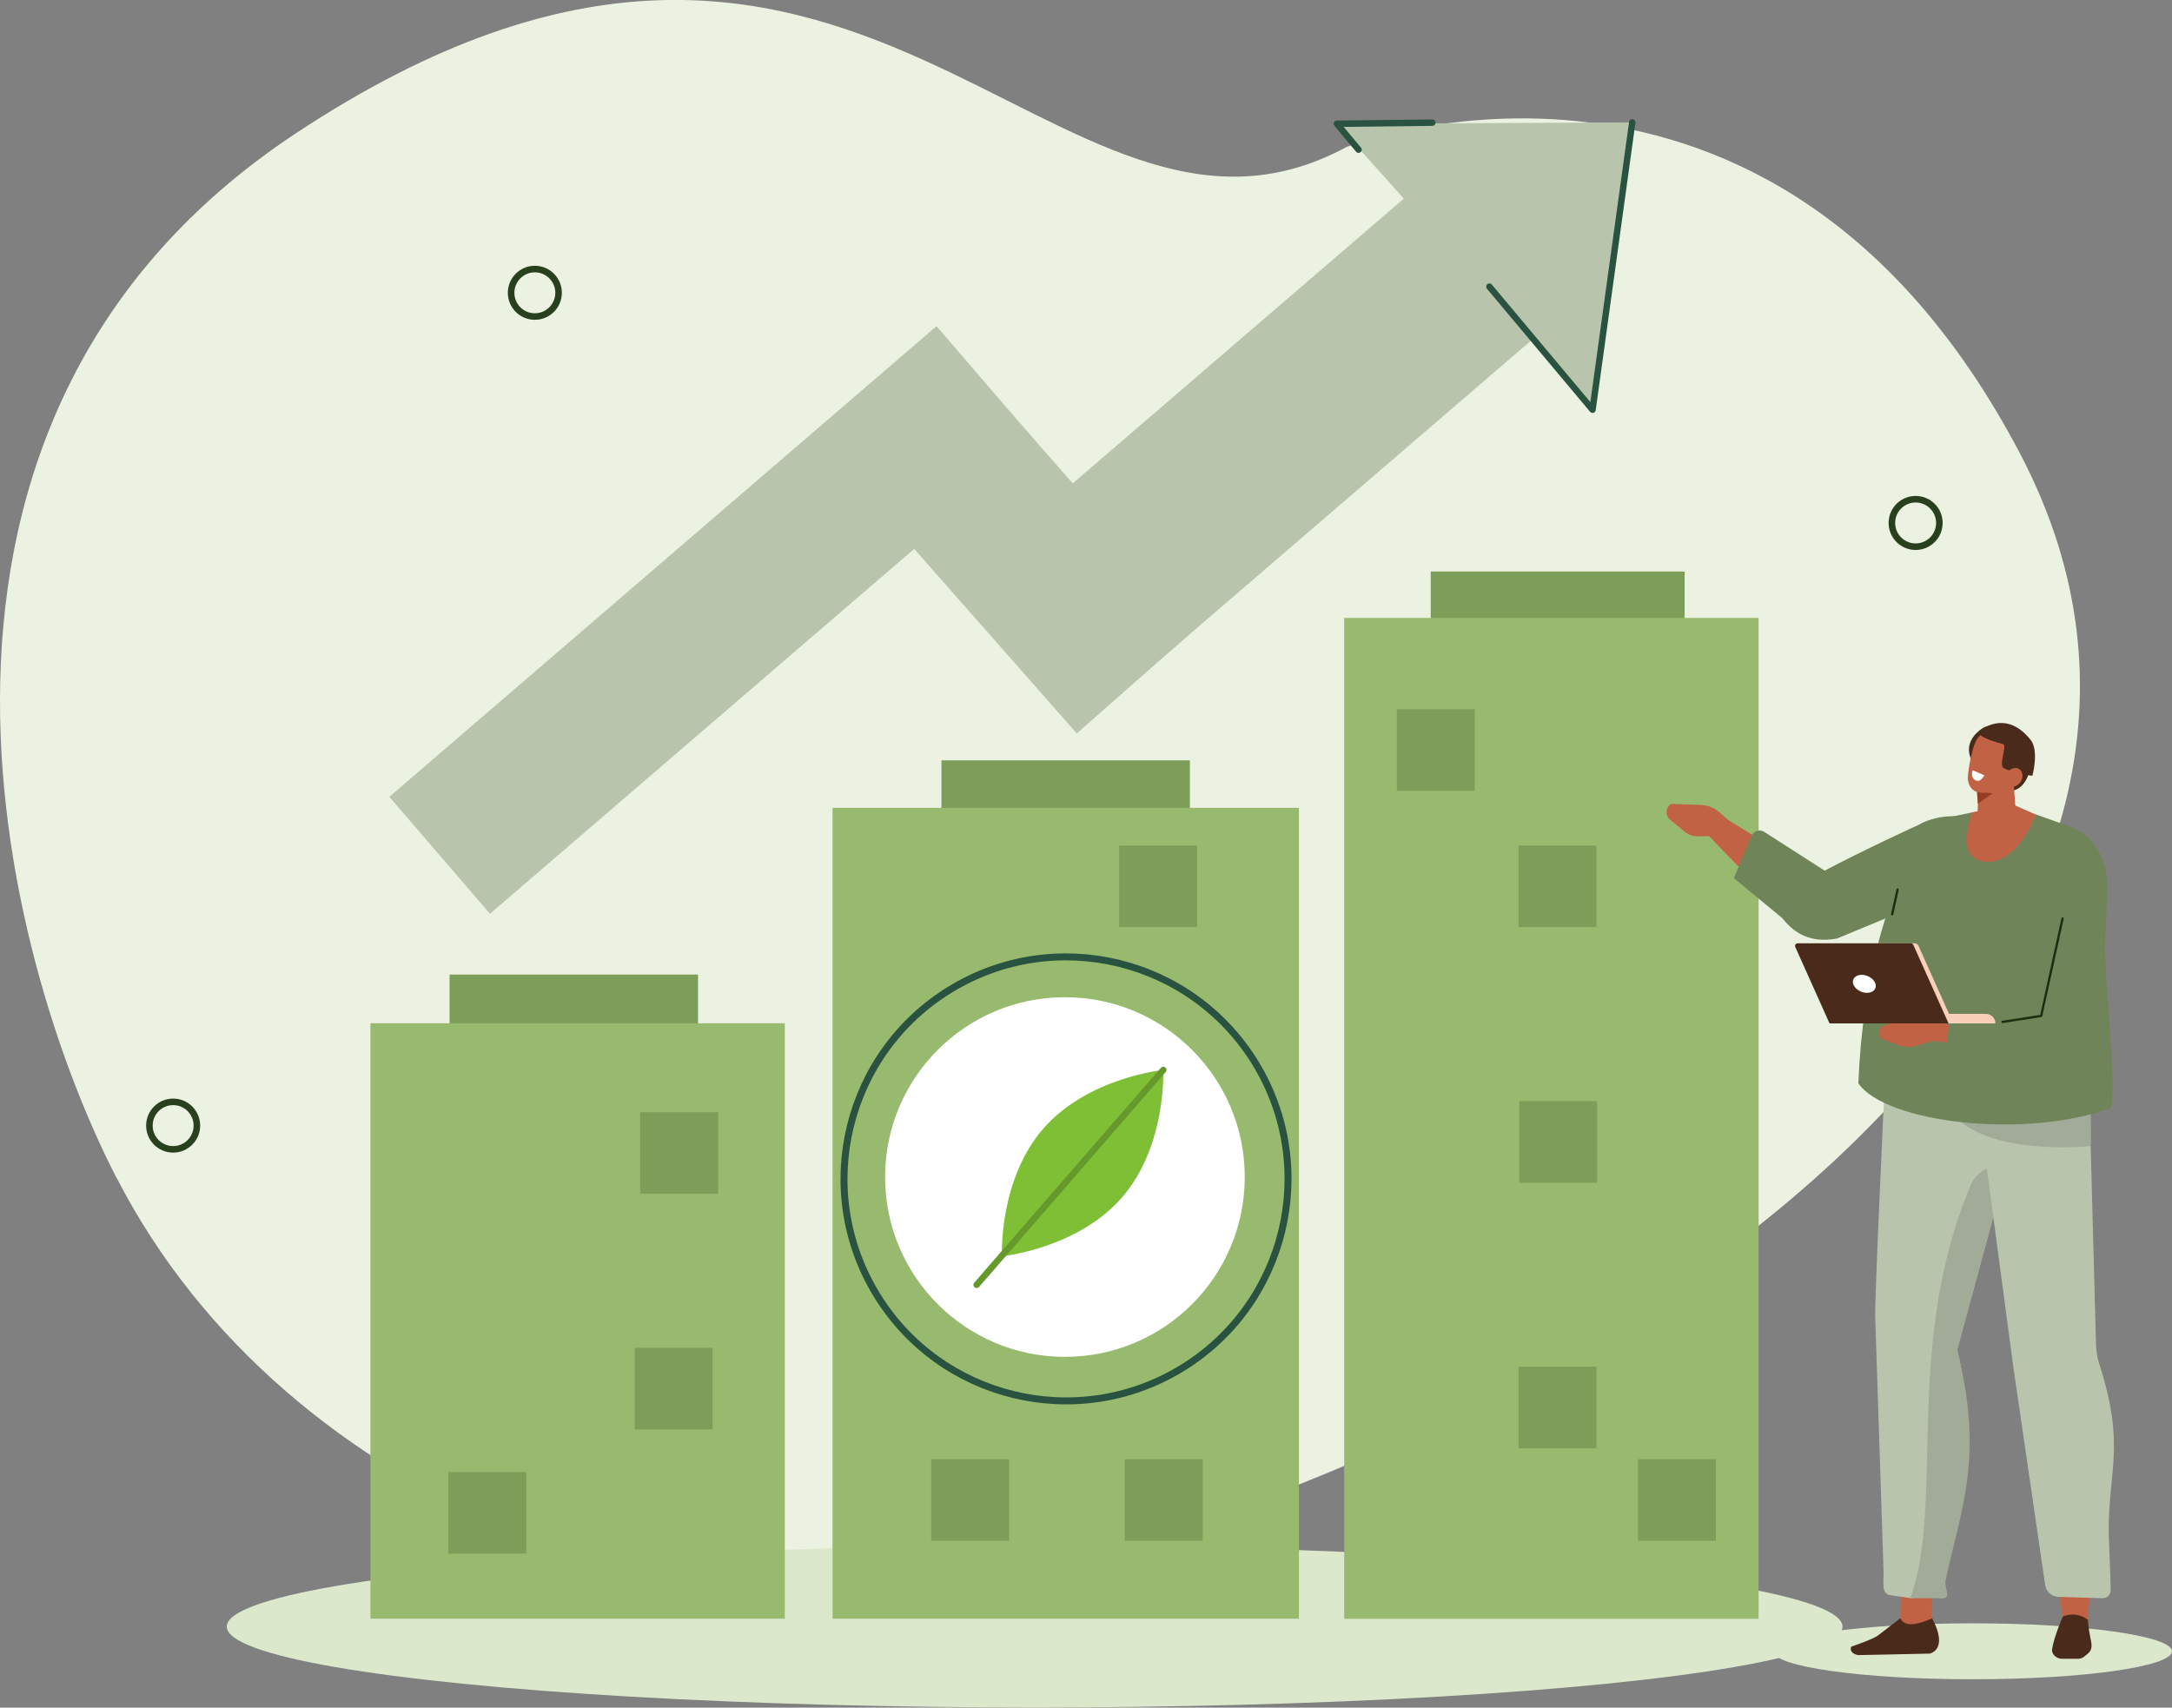 <?xml version="1.0" encoding="UTF-8"?><svg id="_レイヤー_2" xmlns="http://www.w3.org/2000/svg" viewBox="0 0 159.19 125.16"><rect x="0" y="0" width="159.19" height="125.16" fill="#808080" stroke="none"/><defs><style>.cls-1,.cls-2,.cls-3,.cls-4,.cls-5,.cls-6{fill:none;stroke-linecap:round;stroke-linejoin:round;}.cls-1,.cls-5{stroke:#1a3011;stroke-width:.17px;}.cls-1,.cls-7,.cls-8,.cls-9,.cls-10,.cls-11,.cls-12,.cls-13,.cls-14{fill-rule:evenodd;}.cls-15{fill:#ebf2e1;}.cls-16,.cls-14{fill:#fff;}.cls-17{fill:#7d9e58;}.cls-18{fill:#97ba6e;}.cls-19,.cls-11{fill:#b9c4ad;}.cls-20,.cls-10{fill:#c26245;}.cls-21{fill:#dbe8cc;}.cls-22{fill:#7fbf36;}.cls-2{stroke:#66992b;stroke-width:.47px;}.cls-3{stroke:#28401d;stroke-width:.48px;}.cls-4{stroke-width:.47px;}.cls-4,.cls-6{stroke:#2a5241;}.cls-6{stroke-width:.51px;}.cls-7{fill:#fad0b9;}.cls-8{fill:#4a2a1a;}.cls-9{fill:#6f8559;}.cls-12{fill:#a1ab97;}.cls-13{fill:#943f25;}</style></defs><g id="base"><path class="cls-15" d="m8.56,86.37C.15,70.07-10.16,30.89,21.61,9.82c41.4-27.45,55.56,12.58,77.09.95,0,0,31.13-12.24,49.35,22.47,18.22,34.71-22.97,69.13-73.08,82.19-23.32,6.08-53.98-4.97-66.4-29.06Z"/><rect class="cls-17" x="104.86" y="41.89" width="18.61" height="6.6"/><rect class="cls-17" x="69" y="55.73" width="18.21" height="6.6"/><rect class="cls-17" x="32.95" y="71.43" width="18.21" height="6.6"/><ellipse class="cls-21" cx="75.83" cy="119.22" rx="59.21" ry="5.93"/><circle class="cls-3" cx="39.2" cy="21.46" r="1.74"/><circle class="cls-3" cx="12.69" cy="82.5" r="1.74"/><circle class="cls-3" cx="140.4" cy="38.33" r="1.74"/><rect class="cls-19" x="25.82" y="39.78" width="52.9" height="11.31" transform="translate(-16.98 45.08) rotate(-40.7)"/><rect class="cls-19" x="69.24" y="24.02" width="50.46" height="13.97" transform="translate(2.63 69.11) rotate(-40.7)"/><rect class="cls-19" x="66.04" y="36.05" width="20.88" height="11.9" transform="translate(57.44 -43.16) rotate(48.62)"/><polygon class="cls-19" points="97.98 9.07 119.63 8.97 116.72 30.03 97.98 9.07"/><rect class="cls-18" x="27.15" y="75" width="30.37" height="43.64"/><rect class="cls-18" x="61.02" y="59.21" width="34.18" height="59.43"/><rect class="cls-18" x="98.52" y="45.29" width="30.37" height="73.36"/><rect class="cls-17" x="102.38" y="51.98" width="5.71" height="5.98"/><rect class="cls-17" x="111.3" y="61.97" width="5.71" height="5.98"/><rect class="cls-17" x="82.03" y="61.97" width="5.71" height="5.98"/><rect class="cls-17" x="32.86" y="107.89" width="5.71" height="5.98"/><rect class="cls-17" x="46.92" y="81.52" width="5.71" height="5.98"/><rect class="cls-17" x="46.52" y="98.79" width="5.71" height="5.98"/><rect class="cls-17" x="111.3" y="100.17" width="5.71" height="5.98"/><rect class="cls-17" x="120.05" y="106.95" width="5.71" height="5.98"/><rect class="cls-17" x="82.44" y="106.95" width="5.71" height="5.98"/><rect class="cls-17" x="68.25" y="106.95" width="5.71" height="5.98"/><rect class="cls-17" x="111.35" y="80.71" width="5.71" height="5.98"/><circle class="cls-16" cx="78.05" cy="86.27" r="13.18"/><path class="cls-22" d="m85.26,78.42s.25,5.57-3.02,9.34c-3.27,3.77-8.81,4.32-8.81,4.32,0,0-.25-5.57,3.02-9.34,3.27-3.77,8.81-4.32,8.81-4.32Z"/><line class="cls-2" x1="71.58" y1="94.17" x2="85.26" y2="78.42"/><circle class="cls-6" cx="78.13" cy="86.4" r="16.27" transform="translate(-33.52 53.19) rotate(-31.31)"/><polyline class="cls-4" points="109.16 21.01 116.72 30.03 119.63 8.97"/><polyline class="cls-4" points="99.57 10.97 97.98 9.07 104.98 8.99"/><path class="cls-10" d="m133.22,65.8c-1.6.93-2.02,1-3.44.15l-4.52-4.66,1.02-1.42,5.72,3.51,1.22,2.42Z"/><path class="cls-9" d="m134.63,68.79c-1.86.33-3.05-.29-4.01-1.5l-3.54-2.93,1.3-3.1c.15-.36.59-.5.92-.29l6.72,4.31-1.39,3.52Z"/><ellipse class="cls-21" cx="144.58" cy="121.03" rx="14.61" ry="2.05"/><path class="cls-10" d="m141.57,118.79c-1.02,1.31-1.83,1.64-2.26.2l.06-2.79,2.27.03-.07,2.56Z"/><path class="cls-11" d="m142.19,76.62c-3.62,4.65-4.01,1.83-4.01,1.83,0,0-.83,17.57-.74,18.15l.61,18.57c.03.88-.21,1.67.56,1.76l1.58.23c.92-5.49,5.45-9.62,3.25-18.21l3.65-13.43c5.01-9.98-4.9-8.91-4.9-8.91Z"/><path class="cls-12" d="m140.02,117.14h2c1.21.16.44-.64.58-1.32,1.04-5.01,2.88-8.92.84-16.87l3.65-13.43h0c-1.21-.29-2.23.35-2.67,1.39-4.93,11.67-1.88,23.33-4.41,30.22Z"/><path class="cls-10" d="m145.55,78.31l2.8,21.82,2.83,18.35,1.85.37c.25-6.61,3.36-11.56.6-19.56l-1.06-14.9-3.52-5.36-3.5-.72Z"/><path class="cls-11" d="m144.68,78.62l2.88,21.57,2.33,15.96c.05.48.47.88.95.89l3.24.1c.35.01.62-.26.62-.61-.03-1.41-.14-3.57-.15-4.39,0-4.43,1.22-6.24-.68-12.14-.15-.48-.24-.97-.25-1.46l-.39-14.53-4.16-4.97-4.37-.42Z"/><path class="cls-8" d="m151.19,118.48s-.65,1.47-.79,2.41c-.02.16.05.34.19.47.14.14.34.22.53.22.41,0,.87,0,1.16,0,.18,0,.34-.05.46-.15.07-.06.16-.13.25-.2.42-.33.32-.73.2-1.28-.12-.57-.16-1.22-.16-1.22-.9-.7-1.84-.25-1.84-.25Z"/><path class="cls-12" d="m153.22,84s-7.68.82-10.24-2.51l10.14-2.23s.23,3.9.1,4.75Z"/><path class="cls-8" d="m139.29,118.6l-1.57,1.21c-.3.3-2.04.88-2.04.88h0c-.15.37.21.57.51.62l5.24-.11s1.42-.25.18-2.59c-.92.42-2.01.72-2.32,0Z"/><path class="cls-8" d="m144.61,55.9s-.96-1.3.55-2.42c1.51-1.12,1.41,1.89,1.36,1.92-.05.03-1.91.5-1.91.5Z"/><path class="cls-8" d="m148.75,56.53s-.35,1.51-1.51,1.42c-1.16-.09-.81-3.41-.81-3.41l2.32,2Z"/><path class="cls-10" d="m145.05,56.9s-.07,1.67-.13,3.06c-.02.37.19.72.55.91.35.19.8.2,1.16.02.12-.06.24-.12.35-.17.5-.25.79-.73.76-1.23-.1-1.29-.27-3.65-.27-3.65l-2.41,1.07h0Z"/><polygon class="cls-13" points="144.89 57.96 144.96 58.91 146.05 58.14 144.89 57.96"/><path class="cls-10" d="m148.11,55.32c.14-.47-.12-.96-.59-1.1-.5-.15-1.12-.34-1.62-.49-.46-.14-.88.16-1.09.6-.25.52-.5,1.69-.58,2.55-.05.49.19,1.02.65,1.16.5.15,2.12.12,2.53-.74.31-.65.49-1.29.7-1.98h0Z"/><path class="cls-8" d="m148.96,56.85s.5-1.83-.13-2.62c-.85-1.07-2.09-1.76-3.67-.74,0,0-.85.38,1.65,1.05.32.09-.35,1.57.04,1.76.53.25,1.22.46,2.11.56h0Z"/><path class="cls-10" d="m148.07,57.34c-.24.32-.65.43-.91.23-.26-.2-.29-.62-.05-.95.24-.32.65-.43.91-.23.26.2.29.62.05.95Z"/><path class="cls-9" d="m133.61,63.88c2.97-1.58,7.04-3.44,7.04-3.44,1.49-.86,4-.85,4.51.23h0c.2.43-.58,3.98-1.2,4.26l-9.33,3.86c-2.03-.66-2.15-.4-2.54-1.55-.46-1.37.36-2.75,1.52-3.37Z"/><path class="cls-9" d="m141.37,60.21l3.19-.67,2.91-.46,4.75,1.68c.65,4.06,1.9,2.35,1.33,3.93l.51.87c.42,10.11.92,11.68.71,15.63-6.31,2.34-16.58,1.11-18.57-1.79.34-7.92,2.1-14.11,5.18-19.21Z"/><path class="cls-20" d="m144.56,59.54s-1.4,3.47.98,3.62,3.68-3.45,3.68-3.45l-1.74-.77-2.92.6Z"/><line class="cls-5" x1="139.08" y1="65.2" x2="138.68" y2="67.01"/><path class="cls-10" d="m152.7,75.49c-.46,1.49,1.16,1.84-.93,1.86l-10.62-1.11,1.42-1.15,9.02-1.05,1.11,1.44Z"/><path class="cls-20" d="m142.19,76.14l-1.82.53c-.36.1-.74.1-1.05-.01l-1.26-.46c-.44-.16-.47-.68-.06-1.02h0l2.31-.55c.51-.12,1.05-.08,1.52.12l.78.33-.42,1.07Z"/><path class="cls-20" d="m126.19,61.26l-1.74.04c-.35,0-.69-.11-.96-.33l-1.09-.9c-.38-.31-.33-.91.1-1.15h0l2.2.08c.48.02.98.23,1.38.59l.67.6-.54,1.08Z"/><path class="cls-9" d="m152.21,60.77s2.23,1.04,2.23,4.2c0,2.32-.45,8.71-.55,9.11-.1.41.37,4.45-3.32,4.52-4.4.09-7.96-.59-7.96-.59l.26-3.36,7.04-.55s.76-11.26,1.25-11.89c.49-.62,1.06-1.45,1.06-1.45Z"/><polyline class="cls-1" points="151.17 67.32 149.6 74.46 146.77 74.9"/><path class="cls-7" d="m146.25,75.01h-9.21s0-.7,0-.7h8.51c.38,0,.7.31.7.7h0Z"/><path class="cls-7" d="m143.16,75.01h-8.73s-2.63-5.87-2.63-5.87h8.53c.12,0,.23.07.28.18l2.55,5.69Z"/><path class="cls-8" d="m142.82,75.01h-8.73s-2.51-5.6-2.51-5.6c-.06-.13.04-.27.17-.27h8.31c.08,0,.14.04.17.11l2.58,5.75Z"/><path class="cls-14" d="m137.46,72.11c.1.37-.18.66-.63.66s-.9-.3-1.01-.66c-.1-.37.18-.66.63-.66s.9.3,1.01.66Z"/><path class="cls-14" d="m144.57,56.45l.86.37s-.27.59-.66.36c-.39-.23-.19-.73-.19-.73Z"/></g></svg>